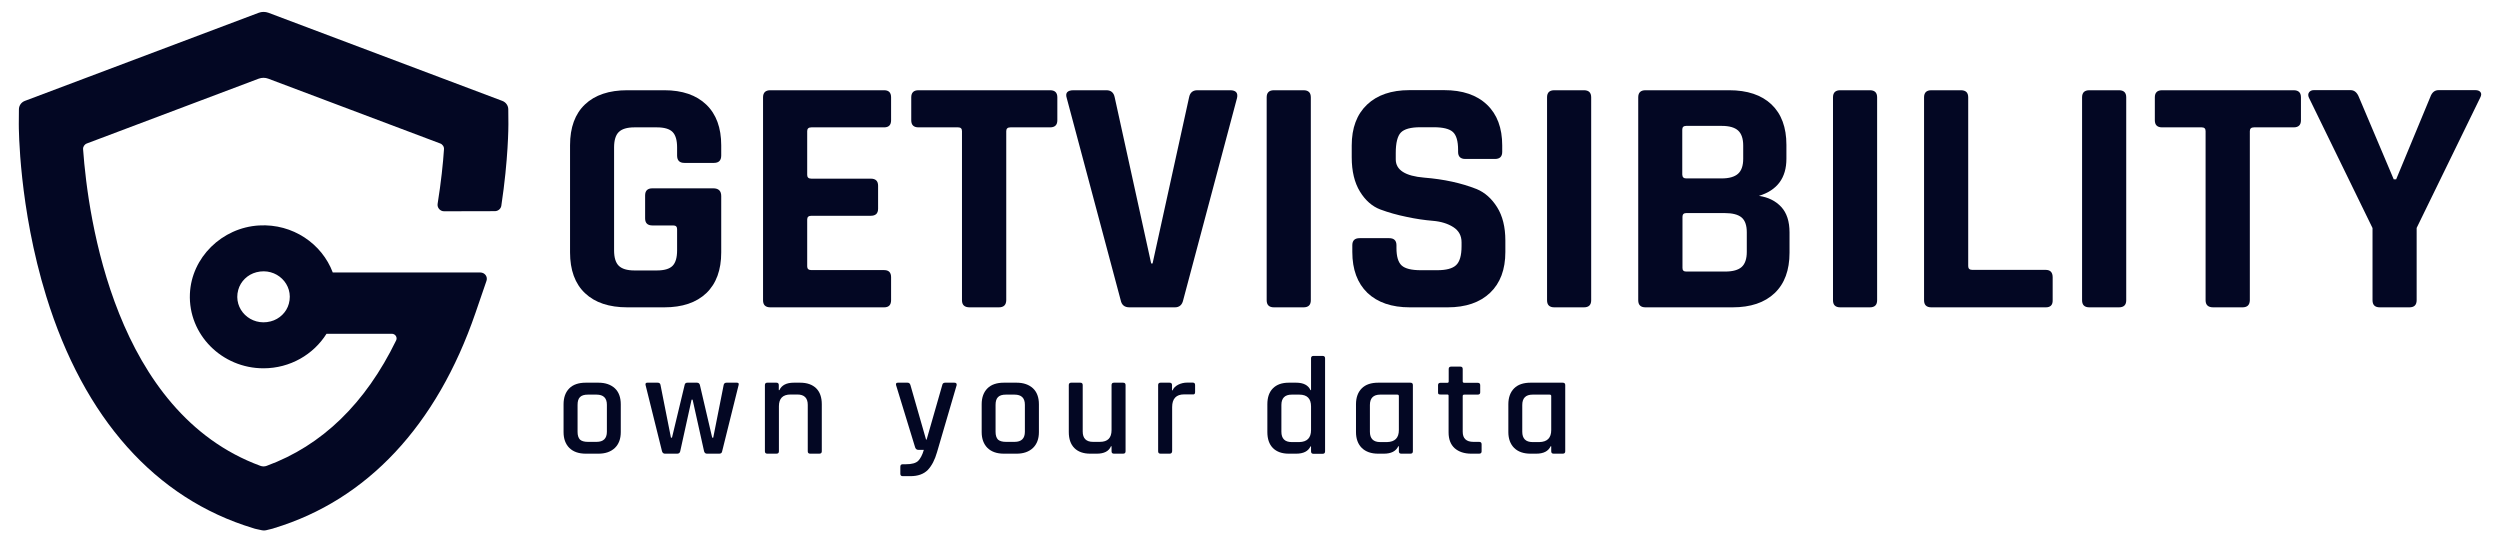 <svg width="106" height="23" viewBox="0 0 106 23" fill="none" xmlns="http://www.w3.org/2000/svg">
<path d="M28.164 13.031H26.602C25.825 13.031 25.226 12.831 24.804 12.43C24.381 12.03 24.17 11.452 24.17 10.699V6.159C24.17 5.405 24.381 4.828 24.804 4.427C25.226 4.027 25.825 3.826 26.602 3.826H28.164C28.93 3.826 29.524 4.031 29.947 4.437C30.369 4.842 30.58 5.419 30.58 6.163V6.593C30.58 6.802 30.477 6.907 30.271 6.907H29.018C28.812 6.907 28.709 6.802 28.709 6.593V6.249C28.709 5.944 28.645 5.725 28.517 5.596C28.39 5.467 28.169 5.4 27.854 5.4H26.896C26.592 5.4 26.371 5.467 26.238 5.596C26.105 5.725 26.037 5.944 26.037 6.249V10.618C26.037 10.923 26.105 11.142 26.238 11.271C26.371 11.4 26.592 11.467 26.896 11.467H27.854C28.169 11.467 28.39 11.4 28.517 11.271C28.645 11.142 28.709 10.923 28.709 10.618V9.716C28.709 9.611 28.655 9.559 28.547 9.559H27.663C27.456 9.559 27.353 9.459 27.353 9.259V8.286C27.353 8.085 27.456 7.985 27.663 7.985H30.241C30.468 7.985 30.58 8.095 30.58 8.314V10.704C30.58 11.448 30.369 12.025 29.947 12.43C29.524 12.831 28.93 13.031 28.164 13.031Z" fill="#030723"/>
<path d="M37.487 13.031H32.663C32.457 13.031 32.353 12.931 32.353 12.731V4.127C32.353 3.927 32.457 3.826 32.663 3.826H37.487C37.683 3.826 37.782 3.927 37.782 4.127V5.1C37.782 5.3 37.683 5.4 37.487 5.4H34.402C34.284 5.4 34.225 5.453 34.225 5.558V7.418C34.225 7.523 34.284 7.575 34.402 7.575H36.922C37.128 7.575 37.231 7.675 37.231 7.875V8.848C37.231 9.049 37.128 9.149 36.922 9.149H34.402C34.284 9.149 34.225 9.201 34.225 9.306V11.295C34.225 11.4 34.284 11.452 34.402 11.452H37.487C37.683 11.452 37.782 11.553 37.782 11.753V12.726C37.782 12.931 37.683 13.031 37.487 13.031Z" fill="#030723"/>
<path d="M42.35 13.031H41.112C40.896 13.031 40.788 12.931 40.788 12.731V5.558C40.788 5.453 40.734 5.4 40.626 5.4H38.946C38.74 5.4 38.637 5.3 38.637 5.1V4.127C38.637 3.927 38.74 3.826 38.946 3.826H44.522C44.728 3.826 44.831 3.927 44.831 4.127V5.1C44.831 5.3 44.728 5.4 44.522 5.4H42.842C42.724 5.4 42.665 5.453 42.665 5.558V12.731C42.66 12.931 42.557 13.031 42.35 13.031Z" fill="#030723"/>
<path d="M49.817 13.031H47.887C47.681 13.031 47.558 12.931 47.518 12.731L45.229 4.155C45.16 3.936 45.259 3.826 45.524 3.826H46.909C47.106 3.826 47.224 3.927 47.263 4.127L48.81 11.171H48.869L50.417 4.127C50.456 3.927 50.574 3.826 50.77 3.826H52.156C52.401 3.826 52.499 3.936 52.45 4.155L50.166 12.731C50.122 12.931 49.999 13.031 49.817 13.031Z" fill="#030723"/>
<path d="M55.579 4.127V12.731C55.579 12.931 55.475 13.031 55.269 13.031H54.017C53.81 13.031 53.707 12.931 53.707 12.731V4.127C53.707 3.927 53.81 3.826 54.017 3.826H55.269C55.475 3.826 55.579 3.927 55.579 4.127Z" fill="#030723"/>
<path d="M57.338 10.684V10.398C57.338 10.198 57.441 10.098 57.648 10.098H58.9C59.106 10.098 59.21 10.198 59.21 10.398V10.513C59.21 10.875 59.283 11.123 59.431 11.257C59.578 11.39 59.848 11.457 60.241 11.457H60.934C61.317 11.457 61.587 11.386 61.739 11.242C61.892 11.099 61.97 10.832 61.97 10.441V10.27C61.97 9.993 61.852 9.778 61.621 9.63C61.391 9.483 61.101 9.392 60.757 9.363C60.413 9.335 60.04 9.282 59.642 9.196C59.244 9.115 58.871 9.01 58.527 8.882C58.183 8.753 57.893 8.5 57.662 8.123C57.431 7.747 57.313 7.26 57.313 6.669V6.168C57.313 5.424 57.53 4.847 57.962 4.437C58.394 4.027 58.993 3.822 59.76 3.822H61.233C62.01 3.822 62.614 4.027 63.046 4.437C63.478 4.847 63.694 5.424 63.694 6.168V6.44C63.694 6.64 63.591 6.74 63.385 6.74H62.132C61.926 6.74 61.823 6.64 61.823 6.44V6.354C61.823 5.982 61.749 5.729 61.602 5.596C61.455 5.462 61.184 5.395 60.791 5.395H60.217C59.814 5.395 59.539 5.472 59.396 5.62C59.254 5.767 59.18 6.058 59.18 6.488V6.759C59.18 7.208 59.583 7.465 60.389 7.532C61.224 7.599 61.965 7.761 62.614 8.018C62.958 8.162 63.248 8.419 63.478 8.786C63.709 9.154 63.827 9.626 63.827 10.198V10.684C63.827 11.428 63.611 12.005 63.179 12.416C62.746 12.826 62.147 13.031 61.381 13.031H59.775C59.008 13.031 58.409 12.826 57.977 12.416C57.554 12.005 57.338 11.428 57.338 10.684Z" fill="#030723"/>
<path d="M67.466 4.127V12.731C67.466 12.931 67.363 13.031 67.157 13.031H65.904C65.698 13.031 65.595 12.931 65.595 12.731V4.127C65.595 3.927 65.698 3.826 65.904 3.826H67.157C67.363 3.826 67.466 3.927 67.466 4.127Z" fill="#030723"/>
<path d="M69.461 12.731V4.127C69.461 3.927 69.564 3.826 69.77 3.826H73.312C74.088 3.826 74.688 4.027 75.11 4.427C75.532 4.828 75.744 5.4 75.744 6.144V6.731C75.744 7.542 75.356 8.066 74.579 8.305C74.972 8.362 75.287 8.519 75.523 8.772C75.758 9.025 75.876 9.387 75.876 9.855V10.713C75.876 11.457 75.665 12.03 75.243 12.43C74.82 12.831 74.226 13.031 73.46 13.031H69.77C69.564 13.031 69.461 12.931 69.461 12.731ZM71.495 7.565H72.998C73.312 7.565 73.543 7.499 73.69 7.37C73.838 7.241 73.912 7.027 73.912 6.731V6.173C73.912 5.877 73.838 5.663 73.695 5.534C73.553 5.405 73.322 5.338 73.008 5.338H71.49C71.382 5.338 71.328 5.391 71.328 5.496V7.399C71.332 7.513 71.387 7.565 71.495 7.565ZM71.495 11.514H73.145C73.469 11.514 73.705 11.448 73.848 11.319C73.99 11.19 74.064 10.976 74.064 10.68V9.85C74.064 9.554 73.99 9.344 73.843 9.22C73.695 9.096 73.455 9.034 73.121 9.034H71.499C71.391 9.034 71.337 9.087 71.337 9.192V11.352C71.332 11.462 71.387 11.514 71.495 11.514Z" fill="#030723"/>
<path d="M79.59 4.127V12.731C79.59 12.931 79.487 13.031 79.281 13.031H78.028C77.822 13.031 77.719 12.931 77.719 12.731V4.127C77.719 3.927 77.822 3.826 78.028 3.826H79.281C79.487 3.826 79.59 3.927 79.59 4.127Z" fill="#030723"/>
<path d="M86.743 13.031H81.89C81.683 13.031 81.58 12.931 81.58 12.731V4.127C81.58 3.927 81.683 3.826 81.89 3.826H83.142C83.349 3.826 83.452 3.927 83.452 4.127V11.286C83.452 11.39 83.511 11.443 83.629 11.443H86.738C86.934 11.443 87.033 11.548 87.033 11.758V12.731C87.038 12.931 86.939 13.031 86.743 13.031Z" fill="#030723"/>
<path d="M90.152 4.127V12.731C90.152 12.931 90.049 13.031 89.842 13.031H88.59C88.383 13.031 88.28 12.931 88.28 12.731V4.127C88.28 3.927 88.383 3.826 88.59 3.826H89.842C90.049 3.826 90.152 3.927 90.152 4.127Z" fill="#030723"/>
<path d="M95.079 13.031H93.841C93.625 13.031 93.517 12.931 93.517 12.731V5.558C93.517 5.453 93.463 5.4 93.355 5.4H91.675C91.468 5.4 91.365 5.3 91.365 5.1V4.127C91.365 3.927 91.468 3.826 91.675 3.826H97.25C97.457 3.826 97.56 3.927 97.56 4.127V5.1C97.56 5.3 97.457 5.4 97.25 5.4H95.57C95.452 5.4 95.393 5.453 95.393 5.558V12.731C95.388 12.931 95.285 13.031 95.079 13.031Z" fill="#030723"/>
<path d="M102.157 13.031H100.904C100.698 13.031 100.595 12.931 100.595 12.73V9.669L97.898 4.141C97.859 4.055 97.859 3.979 97.903 3.917C97.947 3.855 98.016 3.822 98.104 3.822H99.666C99.824 3.822 99.942 3.922 100.02 4.122L101.494 7.604H101.597L103.041 4.122C103.11 3.922 103.228 3.822 103.395 3.822H104.957C105.055 3.822 105.129 3.85 105.173 3.907C105.217 3.965 105.212 4.041 105.163 4.136L102.466 9.664V12.726C102.466 12.931 102.363 13.031 102.157 13.031Z" fill="#030723"/>
<path d="M20.981 8.953C21.119 8.953 21.237 8.853 21.256 8.724C21.556 6.74 21.556 5.343 21.556 5.262L21.551 4.637C21.551 4.48 21.453 4.337 21.301 4.279L11.378 0.54C11.245 0.493 11.103 0.493 10.975 0.54L1.052 4.279C0.9 4.337 0.802 4.48 0.802 4.637L0.797 5.262C0.797 5.405 0.797 8.791 1.961 12.564C3.558 17.738 6.588 21.139 10.729 22.393C10.784 22.412 10.833 22.426 10.887 22.436L11.108 22.484C11.162 22.498 11.221 22.493 11.275 22.484L11.491 22.431C11.54 22.422 11.584 22.407 11.623 22.393C15.563 21.201 18.52 18.044 20.161 13.265L20.628 11.905C20.687 11.729 20.554 11.553 20.363 11.553H14.109C13.652 10.336 12.414 9.478 10.985 9.559C9.408 9.65 8.116 10.923 8.052 12.459C7.979 14.185 9.408 15.616 11.172 15.616C12.301 15.616 13.294 15.029 13.844 14.152H16.614C16.762 14.152 16.86 14.304 16.796 14.433C15.494 17.109 13.652 18.892 11.309 19.751C11.221 19.784 11.127 19.784 11.039 19.751C4.884 17.49 3.734 9.273 3.523 6.33C3.513 6.221 3.582 6.12 3.685 6.082L10.97 3.335C11.103 3.287 11.245 3.287 11.373 3.335L18.663 6.082C18.766 6.12 18.835 6.221 18.825 6.33C18.786 6.922 18.702 7.723 18.555 8.643C18.53 8.805 18.658 8.958 18.83 8.958L20.981 8.953ZM11.476 13.627C10.631 13.847 9.875 13.112 10.101 12.292C10.199 11.929 10.499 11.638 10.872 11.543C11.717 11.324 12.473 12.058 12.247 12.878C12.149 13.241 11.85 13.532 11.476 13.627Z" fill="#030723"/>
<path d="M25.373 19.236H24.838C24.538 19.236 24.307 19.155 24.14 18.992C23.978 18.83 23.895 18.606 23.895 18.32V17.142C23.895 16.851 23.978 16.627 24.14 16.465C24.302 16.303 24.538 16.226 24.838 16.226H25.373C25.668 16.226 25.899 16.307 26.071 16.465C26.238 16.622 26.321 16.851 26.321 17.142V18.32C26.321 18.606 26.238 18.83 26.071 18.992C25.899 19.155 25.668 19.236 25.373 19.236ZM24.926 18.735H25.294C25.584 18.735 25.732 18.592 25.732 18.306V17.161C25.732 16.875 25.584 16.732 25.294 16.732H24.926C24.774 16.732 24.661 16.765 24.592 16.837C24.523 16.904 24.489 17.013 24.489 17.166V18.311C24.489 18.458 24.523 18.568 24.592 18.64C24.661 18.701 24.769 18.735 24.926 18.735Z" fill="#030723"/>
<path d="M28.713 19.236H28.193C28.134 19.236 28.09 19.202 28.07 19.136L27.372 16.326C27.358 16.26 27.382 16.226 27.446 16.226H27.883C27.957 16.226 27.996 16.26 28.006 16.326L28.448 18.558H28.492L29.028 16.326C29.038 16.26 29.077 16.226 29.146 16.226H29.548C29.617 16.226 29.661 16.26 29.676 16.326L30.197 18.558H30.241L30.683 16.326C30.693 16.26 30.737 16.226 30.806 16.226H31.243C31.312 16.226 31.337 16.26 31.317 16.326L30.619 19.136C30.61 19.202 30.565 19.236 30.497 19.236H29.976C29.912 19.236 29.873 19.202 29.853 19.136L29.367 16.947H29.323L28.841 19.136C28.826 19.202 28.782 19.236 28.713 19.236Z" fill="#030723"/>
<path d="M32.918 19.236H32.535C32.466 19.236 32.432 19.202 32.432 19.136V16.326C32.432 16.26 32.466 16.226 32.535 16.226H32.918C32.987 16.226 33.021 16.26 33.021 16.326V16.541H33.046C33.144 16.331 33.345 16.226 33.66 16.226H33.925C34.22 16.226 34.446 16.307 34.608 16.465C34.765 16.622 34.844 16.846 34.844 17.142V19.136C34.844 19.202 34.809 19.236 34.736 19.236H34.352C34.284 19.236 34.249 19.202 34.249 19.136V17.166C34.249 16.875 34.102 16.727 33.807 16.727H33.522C33.188 16.727 33.026 16.894 33.026 17.228V19.136C33.026 19.202 32.992 19.236 32.918 19.236Z" fill="#030723"/>
<path d="M38.602 20.189H38.277C38.209 20.189 38.174 20.156 38.174 20.089V19.789C38.174 19.717 38.209 19.684 38.277 19.684H38.415C38.66 19.684 38.832 19.636 38.931 19.541C39.024 19.445 39.108 19.293 39.171 19.073H38.931C38.872 19.073 38.828 19.04 38.803 18.973L37.992 16.326C37.978 16.26 38.002 16.226 38.071 16.226H38.479C38.543 16.226 38.582 16.26 38.602 16.326L39.265 18.64H39.289L39.952 16.326C39.962 16.26 40.006 16.226 40.075 16.226H40.463C40.542 16.226 40.571 16.26 40.562 16.331L39.731 19.169C39.638 19.498 39.505 19.751 39.338 19.927C39.161 20.104 38.916 20.189 38.602 20.189Z" fill="#030723"/>
<path d="M43.102 19.236H42.566C42.267 19.236 42.036 19.155 41.869 18.992C41.707 18.83 41.623 18.606 41.623 18.32V17.142C41.623 16.851 41.707 16.627 41.869 16.465C42.031 16.303 42.267 16.226 42.566 16.226H43.102C43.396 16.226 43.627 16.307 43.799 16.465C43.966 16.622 44.05 16.851 44.05 17.142V18.32C44.05 18.606 43.966 18.83 43.799 18.992C43.627 19.155 43.396 19.236 43.102 19.236ZM42.65 18.735H43.018C43.308 18.735 43.455 18.592 43.455 18.306V17.161C43.455 16.875 43.308 16.732 43.018 16.732H42.65C42.497 16.732 42.385 16.765 42.316 16.837C42.247 16.904 42.212 17.013 42.212 17.166V18.311C42.212 18.458 42.247 18.568 42.316 18.64C42.385 18.701 42.497 18.735 42.65 18.735Z" fill="#030723"/>
<path d="M46.501 19.236H46.226C45.936 19.236 45.71 19.155 45.553 18.997C45.396 18.84 45.317 18.611 45.317 18.32V16.326C45.317 16.26 45.352 16.226 45.42 16.226H45.804C45.873 16.226 45.907 16.26 45.907 16.326V18.296C45.907 18.587 46.054 18.735 46.344 18.735H46.634C46.968 18.735 47.13 18.568 47.13 18.234V16.326C47.13 16.26 47.164 16.226 47.233 16.226H47.616C47.69 16.226 47.724 16.26 47.724 16.326V19.136C47.724 19.202 47.69 19.236 47.616 19.236H47.233C47.164 19.236 47.13 19.202 47.13 19.136V18.921H47.105C47.017 19.131 46.816 19.236 46.501 19.236Z" fill="#030723"/>
<path d="M49.591 19.236H49.208C49.139 19.236 49.105 19.202 49.105 19.136V16.327C49.105 16.26 49.139 16.226 49.208 16.226H49.591C49.66 16.226 49.694 16.26 49.694 16.327V16.551H49.718C49.758 16.451 49.836 16.374 49.954 16.312C50.067 16.255 50.2 16.222 50.342 16.222H50.568C50.637 16.222 50.672 16.255 50.672 16.322V16.627C50.672 16.703 50.637 16.732 50.568 16.722H50.205C49.871 16.722 49.699 16.904 49.699 17.261V19.131C49.694 19.202 49.66 19.236 49.591 19.236Z" fill="#030723"/>
<path d="M54.955 19.236H54.645C54.355 19.236 54.129 19.155 53.972 18.997C53.815 18.84 53.736 18.611 53.736 18.32V17.142C53.736 16.846 53.815 16.622 53.972 16.465C54.129 16.308 54.35 16.226 54.645 16.226H54.955C55.264 16.226 55.47 16.331 55.564 16.541H55.588V15.191C55.588 15.125 55.623 15.091 55.691 15.091H56.08C56.148 15.091 56.183 15.125 56.183 15.191V19.14C56.183 19.207 56.148 19.241 56.08 19.241H55.691C55.623 19.241 55.588 19.207 55.588 19.14V18.926H55.564C55.47 19.131 55.269 19.236 54.955 19.236ZM55.588 18.234V17.233C55.588 16.899 55.421 16.732 55.092 16.732H54.768C54.478 16.732 54.331 16.88 54.331 17.171V18.306C54.331 18.597 54.478 18.744 54.768 18.744H55.092C55.421 18.735 55.588 18.568 55.588 18.234Z" fill="#030723"/>
<path d="M58.673 19.236H58.437C58.138 19.236 57.907 19.155 57.74 18.992C57.578 18.83 57.494 18.606 57.494 18.32V17.142C57.494 16.851 57.578 16.627 57.74 16.465C57.902 16.303 58.138 16.226 58.437 16.226H59.798C59.872 16.226 59.906 16.26 59.906 16.326V19.136C59.906 19.202 59.872 19.236 59.798 19.236H59.415C59.346 19.236 59.312 19.202 59.312 19.136V18.921H59.287C59.189 19.131 58.987 19.236 58.673 19.236ZM59.312 18.234V16.789C59.312 16.751 59.287 16.732 59.243 16.732H58.521C58.231 16.732 58.084 16.88 58.084 17.171V18.306C58.084 18.597 58.231 18.744 58.521 18.744H58.811C59.145 18.735 59.312 18.568 59.312 18.234Z" fill="#030723"/>
<path d="M61.366 16.727H61.076C61.036 16.727 61.007 16.722 60.992 16.708C60.978 16.694 60.973 16.67 60.973 16.637V16.331C60.973 16.265 61.007 16.231 61.076 16.231H61.366C61.405 16.231 61.425 16.212 61.425 16.174V15.645C61.425 15.578 61.459 15.544 61.533 15.544H61.916C61.985 15.544 62.019 15.578 62.019 15.645V16.174C62.019 16.212 62.044 16.231 62.088 16.231H62.653C62.726 16.231 62.761 16.265 62.761 16.331V16.637C62.761 16.699 62.726 16.732 62.653 16.732H62.088C62.044 16.732 62.019 16.751 62.019 16.789V18.306C62.019 18.592 62.171 18.735 62.476 18.735H62.712C62.785 18.735 62.82 18.768 62.82 18.835V19.14C62.82 19.202 62.785 19.236 62.712 19.236H62.383C62.083 19.236 61.847 19.155 61.675 19.002C61.503 18.845 61.42 18.621 61.42 18.334V16.789C61.425 16.746 61.405 16.727 61.366 16.727Z" fill="#030723"/>
<path d="M65.133 19.236H64.897C64.598 19.236 64.367 19.155 64.2 18.992C64.038 18.83 63.954 18.606 63.954 18.32V17.142C63.954 16.851 64.038 16.627 64.2 16.465C64.362 16.303 64.598 16.226 64.897 16.226H66.258C66.332 16.226 66.366 16.26 66.366 16.326V19.136C66.366 19.202 66.332 19.236 66.258 19.236H65.875C65.806 19.236 65.772 19.202 65.772 19.136V18.921H65.747C65.649 19.131 65.447 19.236 65.133 19.236ZM65.772 18.234V16.789C65.772 16.751 65.747 16.732 65.703 16.732H64.981C64.691 16.732 64.544 16.88 64.544 17.171V18.306C64.544 18.597 64.691 18.744 64.981 18.744H65.271C65.605 18.735 65.772 18.568 65.772 18.234Z" fill="#030723"/>
</svg>
